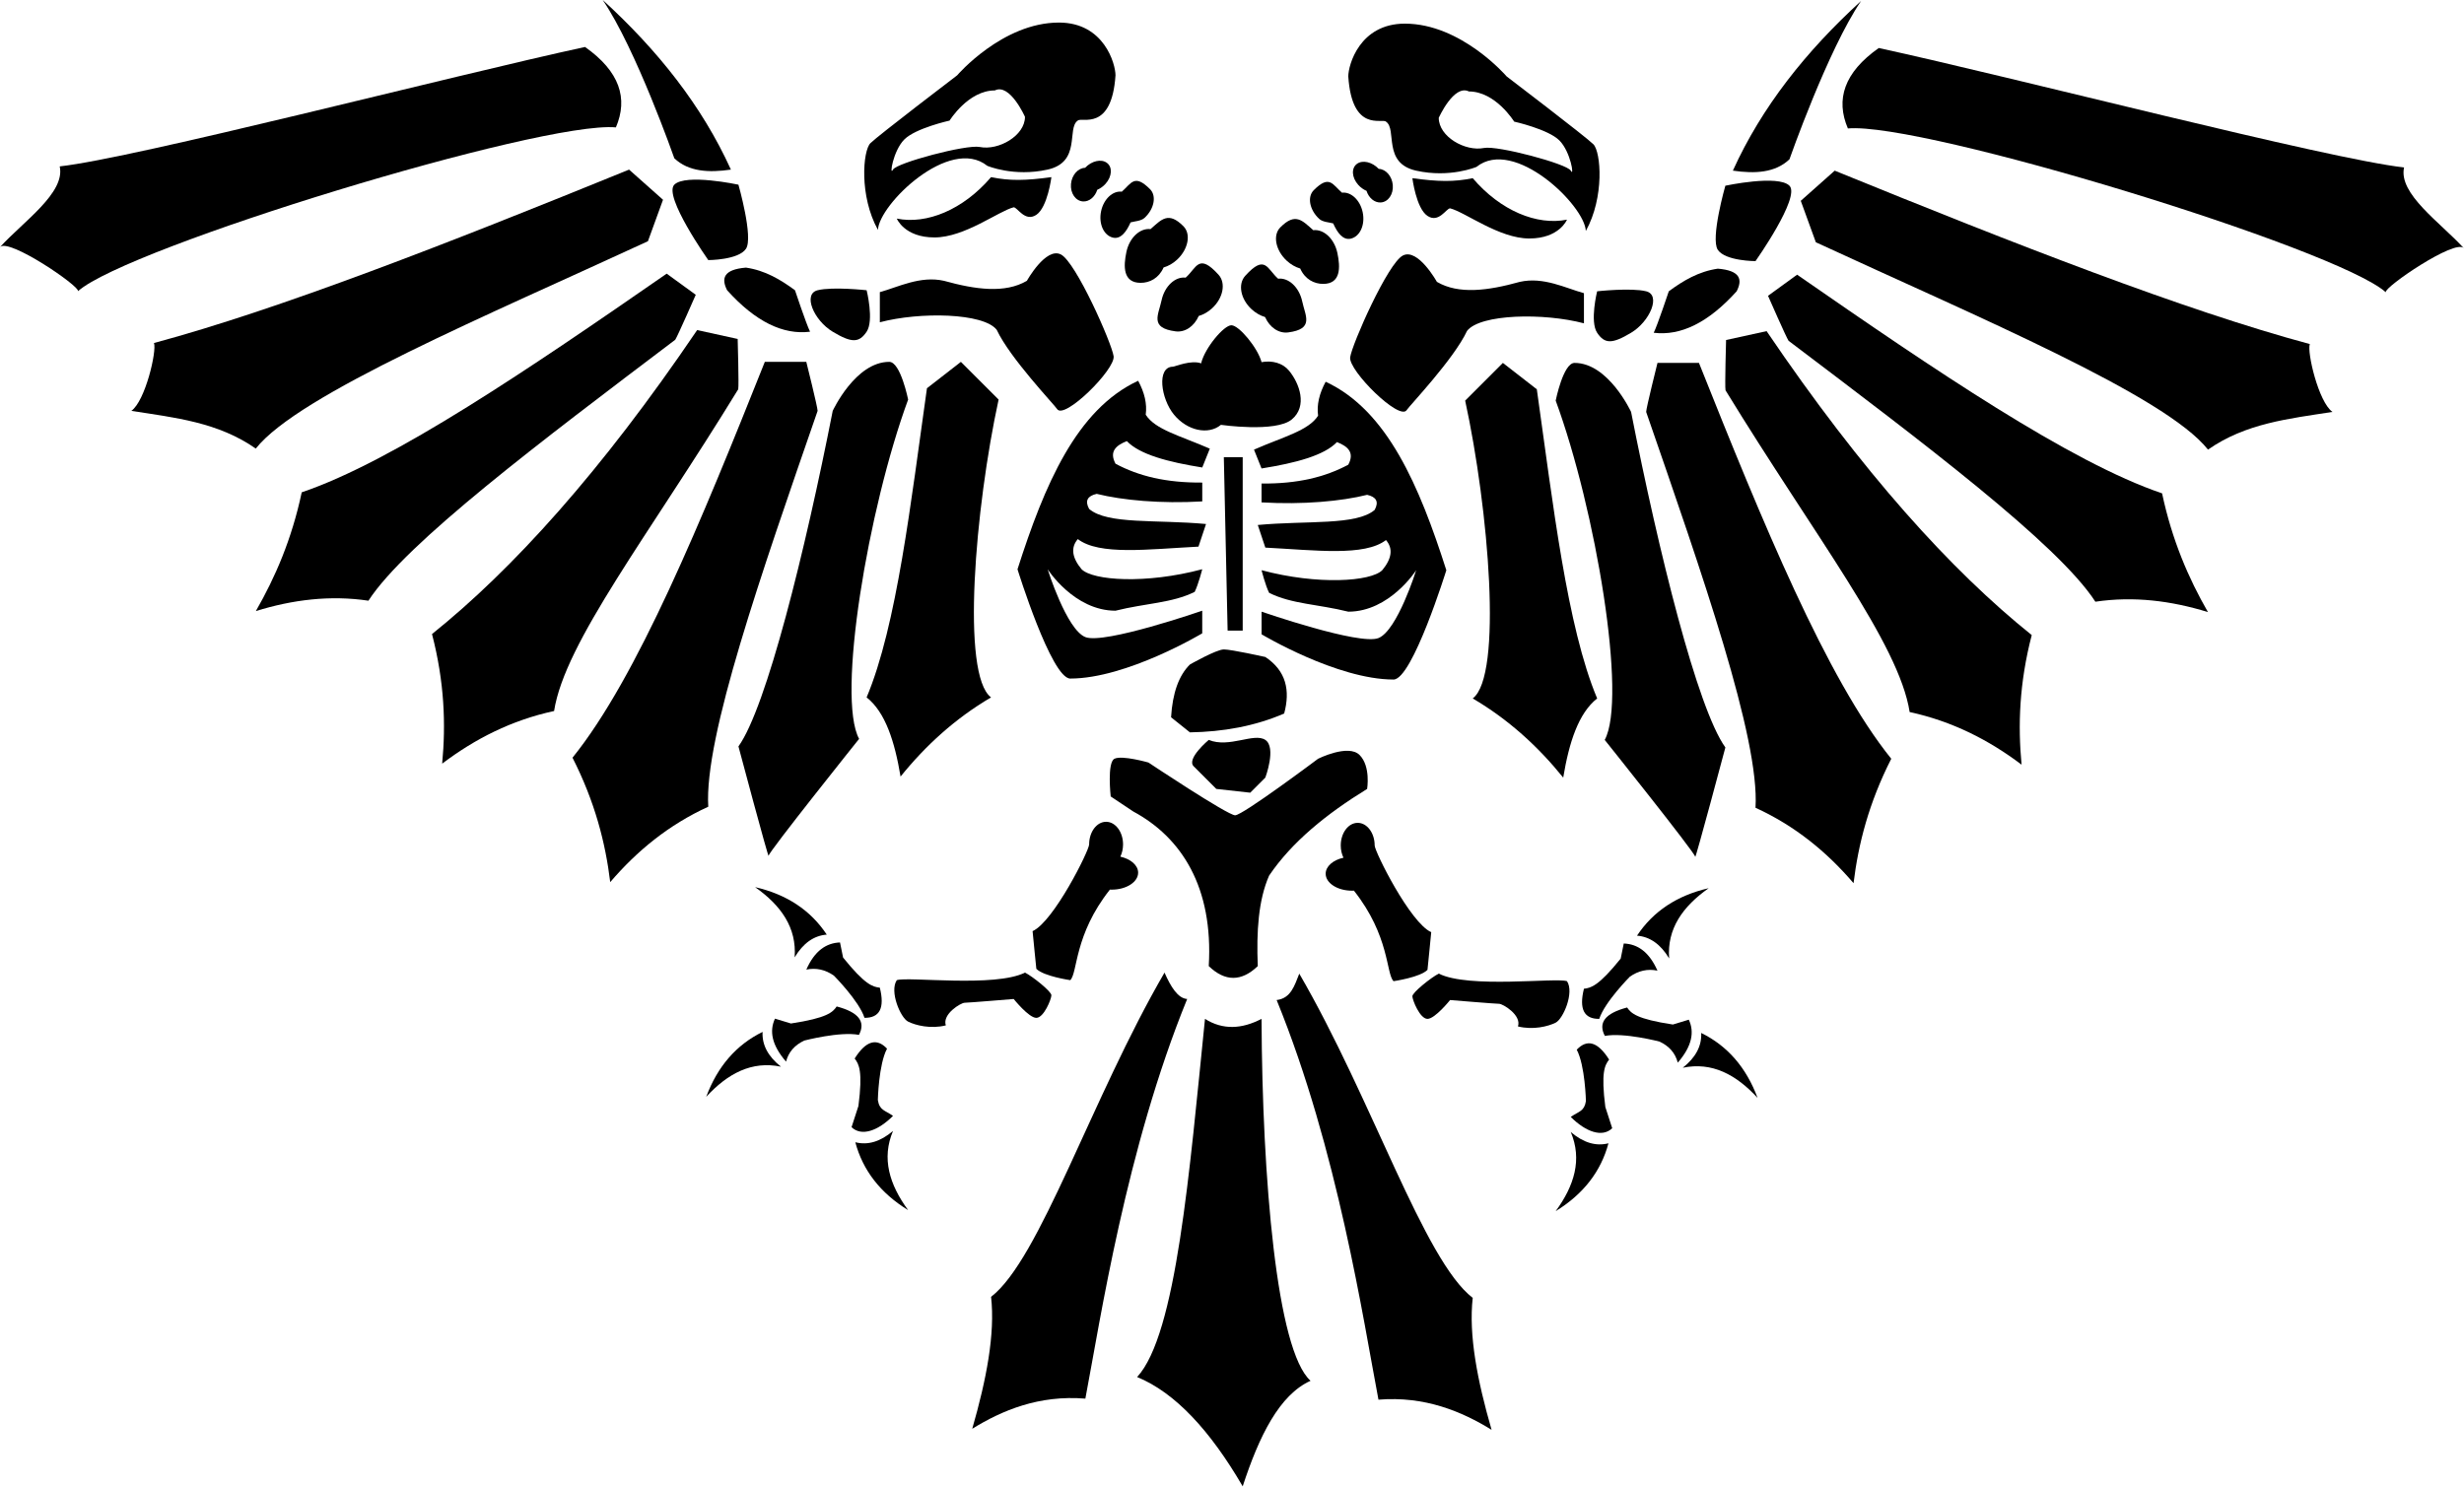 <svg height="800" width="1325.818" xml:space="preserve" viewBox="0 0 1325.818 800" y="0px" x="0px" id="Layer_3"
    version="1.1" xmlns="http://www.w3.org/2000/svg" xmlns:svg="http://www.w3.org/2000/svg"
    xmlns:rdf="http://www.w3.org/1999/02/22-rdf-syntax-ns#" xmlns:cc="http://creativecommons.org/ns#"
    xmlns:dc="http://purl.org/dc/elements/1.1/">
    <g transform="matrix(1.35,0,0,1.35,-14.851,-262.585)" id="g130">
        <path id="path2"
            d="m 642.32,323.4 v -12.02 c -7.25,-1.98 -16.11,-6.64 -25.55,-4.51 -12.62,3.51 -24.36,5.1 -33.06,0 0,0 -7.51,-13.53 -13.53,-10.52 -6.01,3.01 -20.29,35.32 -21.04,40.58 -0.75,5.26 19.73,25.55 22.54,21.04 1.04,-1.67 18.79,-20.29 24.05,-31.56 5.26,-6.77 30.63,-7.24 46.59,-3.01 z" />
        <path id="path4"
            d="m 597.99,472.94 c 14.23,8.36 26.02,19.11 36.07,31.56 2.32,-13.97 6.07,-25.7 13.53,-31.56 -12.02,-28.55 -17.65,-77.97 -24.05,-123.24 l -13.53,-10.52 -15.03,15.03 c 9.38,43.22 15.03,109.71 3.01,118.73 z" />
        <path id="path6"
            d="m 661.11,358.72 c 0,0 -9.02,-19.54 -22.54,-19.54 -4.51,0 -7.51,15.03 -7.51,15.03 15.99,43.5 28.55,118.73 19.54,135.26 0,0 36.07,45.09 36.07,46.59 0,1.5 12.02,-43.58 12.02,-43.58 -11.17,-15.57 -26.62,-77.93 -37.58,-133.76 z" />
        <path id="path8"
            d="m 671.63,339.18 c 0,0 -4.51,18.03 -4.51,19.54 22.35,64.59 45.3,130.1 43.58,157.8 15.79,7.22 28.44,17.62 39.08,30.06 1.91,-15.66 6.07,-31.95 15.03,-49.6 C 739,464.99 713.42,402.52 688.16,339.18 Z" />
        <path id="path10"
            d="m 715.12,326.51 -16.15,3.54 c 0,0 -0.54,18.58 -0.22,20.05 35.67,58.3 69.12,100.84 73.39,128.26 16.97,3.67 31.56,11.12 44.61,20.98 -1.49,-15.7 -0.92,-32.51 4.05,-51.66 -32.06,-25.71 -67.43,-64.72 -105.68,-121.17 z" />
        <path id="path12"
            d="m 727.28,304.01 -11.59,8.42 c 0,0 7.32,16.72 8.19,17.93 53.21,40.28 107.38,80.99 122.28,104.02 15.27,-2.27 30.19,-0.39 44.87,4.13 -7.76,-13.5 -14.31,-28.65 -18.28,-47.33 -36.7,-12.43 -90.94,-49.37 -145.47,-87.17 z" />
        <path id="path14"
            d="M 931.63,331.67 C 881.51,318.17 814.64,292.04 742.27,262.54 l -13.53,12.02 6.01,16.53 c 63.89,29.56 139.28,61.07 156.3,82.66 15.03,-10.52 32.19,-12.32 49.6,-15.03 -5.59,-3.98 -10.21,-23.97 -9.02,-27.05 z" />
        <path id="path16"
            d="m 969.2,261.26 c -30.21,-3.35 -156.3,-36.11 -209.38,-47.61 -13.84,9.76 -17.25,20.51 -12.3,32.06 29.88,-2.65 194.77,47.79 214.37,65.28 -0.57,-2.06 27.65,-21.31 31.11,-17.56 -9.32,-10.22 -26.14,-21.63 -23.8,-32.17 z" />
        <path id="path18" d="m 962.1,311.17 c -0.06,-0.06 -0.14,-0.12 -0.21,-0.17 0.03,0.08 0.08,0.14 0.21,0.17 z" />
        <path id="path20"
            d="m 647.58,327.16 c 3.01,4.51 6.01,4.51 13.53,0 7.51,-4.51 12.02,-15.03 6.01,-16.53 -6.01,-1.5 -19.54,0 -19.54,0 0,0 -3,12.02 0,16.53 z" />
        <path id="path22"
            d="m 703.19,310.63 c 2.42,-4.74 1.44,-8.28 -7.51,-9.02 -7.66,1.12 -13.78,4.77 -19.54,9.02 0,0 -4.51,13.53 -6.01,16.53 10.75,1.33 21.77,-4.01 33.06,-16.53 z" />
        <path id="path24"
            d="m 710.7,298.6 c 0,0 18.03,-25.55 13.53,-30.06 -4.51,-4.51 -25.55,0 -25.55,0 0,0 -6.01,21.04 -3.01,25.55 3.01,4.51 15.03,4.51 15.03,4.51 z" />
        <path id="path26"
            d="m 724.23,258.02 c 0,0 15.32,-43.7 28.55,-63.12 -21.93,20.01 -39.59,42.24 -51.1,67.63 8.82,1.29 16.85,0.88 22.55,-4.51 z" />
        <path id="path28"
            d="m 539.37,346.69 c -2.51,4.66 -3.61,9.18 -3.01,13.53 -3.8,5.95 -13.64,8.33 -25.55,13.53 l 3.01,7.51 c 13.59,-2.17 24.96,-5.17 30.06,-10.52 4.38,1.72 7.1,4.18 4.51,9.02 -9.26,4.96 -20.17,7.63 -34.57,7.51 v 7.51 c 16.52,0.97 31.83,-0.45 42.08,-3.01 3.59,0.81 4.81,2.71 3.01,6.01 -7.31,6.28 -26.92,4.18 -46.59,6.01 l 3.01,9.02 c 20.15,1.04 39.51,3.58 48.09,-3.01 2.89,3.37 2.35,7.38 -1.5,12.02 -4.51,4.51 -25.55,6.01 -48.09,0 0,0 1.5,6.01 3.01,9.02 9.02,4.51 19.54,4.51 31.56,7.51 16.53,0 27.05,-16.53 27.05,-16.53 0,0 -7.51,24.05 -15.03,27.05 -7.51,3.01 -46.59,-10.52 -46.59,-10.52 v 9.02 c 0,0 30.06,18.03 52.6,18.03 7.51,0 21.04,-43.58 21.04,-43.58 -10.71,-33.47 -23.46,-63.71 -48.1,-75.13 z" />
        <path id="path30"
            d="m 509.87,317.8 c 1.64,1.51 3.5,2.55 5.35,3.09 1.89,4.28 5.58,6.61 9.23,6.13 10.41,-1.37 6.84,-6.48 5.58,-12.37 -1.21,-5.64 -5.43,-9.54 -9.6,-9.04 -4.38,-3.82 -5.1,-10.01 -13.12,-1.14 -2.99,3.3 -1.86,9.26 2.56,13.33 z" />
        <path id="path32"
            d="m 523.88,298.46 c 1.64,1.51 3.5,2.55 5.35,3.09 1.89,4.28 5.54,6.16 9.23,6.13 6.93,-0.06 6.84,-6.48 5.58,-12.37 -1.21,-5.64 -5.43,-9.54 -9.6,-9.04 -4.38,-3.82 -7.09,-7.2 -13.12,-1.14 -3.15,3.15 -1.86,9.26 2.56,13.33 z" />
        <path id="path34"
            d="m 536.81,281.77 c 1.41,1.3 3.99,1.34 5.57,1.8 1.63,3.67 3.86,6.76 6.95,6.09 3.73,-0.81 5.88,-5.55 4.79,-10.6 -1.04,-4.83 -4.66,-8.17 -8.24,-7.74 -3.77,-3.27 -5,-7.29 -11.27,-0.98 -2.7,2.72 -1.6,7.94 2.2,11.43 z" />
        <path id="path36"
            d="m 566.13,268.26 c -0.31,-3.54 -2.78,-6.33 -5.62,-6.44 -2.59,-2.75 -6.43,-3.65 -8.68,-1.98 -2.3,1.71 -2.07,5.45 0.52,8.35 0.96,1.08 2.12,1.89 3.31,2.4 0.88,2.79 3.15,4.75 5.63,4.63 2.99,-0.14 5.16,-3.26 4.84,-6.96 z" />
        <path id="path38"
            d="m 579.95,280.57 c 4.51,3.01 7.51,-3.01 9.02,-3.01 6.01,1.5 19.54,12.02 31.56,12.02 12.02,0 15.03,-7.51 15.03,-7.51 -11.92,2.42 -26.48,-3.52 -37.57,-16.53 -7.45,1.53 -13.68,1.42 -24.05,0 0,0 1.5,12.02 6.01,15.03 z" />
        <path id="path40"
            d="m 563.42,243 c 4.51,3.01 -1.5,16.53 12.02,19.54 13.53,3.01 24.05,-1.5 24.05,-1.5 15.03,-12.02 43.21,15.46 43.58,25.55 7.51,-13.53 6.01,-31.56 3.01,-34.57 -3.01,-3.01 -34.57,-27.05 -34.57,-27.05 0,0 -18.03,-21.04 -40.58,-21.04 -18.03,0 -22.54,16.53 -22.54,21.04 1.5,22.53 13.53,16.52 15.03,18.03 z m 33.06,-12.03 c 10.63,0 18.03,12.02 18.03,12.02 0,0 13.53,3.01 18.03,7.51 4.51,4.51 6.09,14.99 4.51,12.02 -1.43,-2.69 -29.17,-10.1 -34.57,-9.02 -7.51,1.5 -18.03,-4.51 -18.03,-12.02 0.01,0.01 6.02,-13.51 12.03,-10.51 z" />
        <path id="path42"
            d="m 581.45,566.12 c -8.42,-3.77 -22.54,-32.12 -22.54,-34.57 0,-4.98 -3.03,-9.02 -6.76,-9.02 -3.74,0 -6.76,4.04 -6.76,9.02 0,1.8 0.4,3.47 1.08,4.88 -4.13,0.91 -7.09,3.43 -7.09,6.39 0,3.74 4.71,6.76 10.52,6.76 0.25,0 0.49,-0.01 0.73,-0.02 14.3,18.06 12.79,33.09 15.8,36.09 0,0 10.52,-1.5 13.53,-4.51 -0.12,1.1 1.49,-14.61 1.49,-15.02 z" />
        <path id="path44"
            d="m 635.56,585.65 c -4.51,-1.5 -39.08,3.01 -51.1,-3.01 -3.01,1.5 -10.52,7.51 -10.52,9.02 0,1.5 3.01,9.02 6.01,9.02 3.01,0 9.02,-7.51 9.02,-7.51 0,0 18.03,1.5 19.54,1.5 1.5,0 9.02,4.51 7.51,9.02 6.01,1.5 12.02,0 15.03,-1.5 3,-1.51 7.51,-12.03 4.51,-16.54 z" />
        <path id="path46"
            d="m 637.06,645.77 c 4.64,10.96 1.43,21.4 -6.01,31.56 11.02,-6.77 18.03,-15.79 21.04,-27.05 -5.01,1.27 -10.02,-0.24 -15.03,-4.51 z" />
        <path id="path48"
            d="m 689.05,606.29 c 0.27,5.16 -2.17,9.78 -7.33,13.87 11.65,-2.43 21.27,2.74 29.8,12.01 -4.51,-12.13 -12,-20.75 -22.47,-25.88 z" />
        <path id="path50"
            d="m 692.04,548.58 c -12.61,2.9 -22.13,9.21 -28.57,18.93 5.15,0.4 9.42,3.42 12.81,9.07 -0.91,-11.87 5.46,-20.74 15.76,-28 z" />
        <path id="path52"
            d="m 648.42,600.68 c 2.21,-6.79 12.21,-16.83 12.21,-16.83 3.41,-2.38 7.07,-3.21 10.99,-2.4 -3.33,-7.51 -7.95,-10.62 -13.43,-10.82 l -1.22,6.01 c -8.74,10.88 -11.85,11.72 -14.65,12.02 -2.04,8.19 0.1,12.08 6.1,12.02 z" />
        <path id="path54"
            d="m 684.12,601 -6.36,1.93 c -14.46,-2.2 -16.67,-4.49 -18.23,-6.79 -8.83,2.31 -11.64,6.13 -8.87,11.33 7.56,-1.46 21.78,2.26 21.78,2.26 3.84,1.78 6.29,4.57 7.28,8.4 5.75,-6.65 6.67,-12.24 4.4,-17.13 z" />
        <path id="path56"
            d="m 652.35,616.91 c -4.49,-7.14 -8.78,-8.3 -12.9,-3.94 3.35,6.3 3.66,20.47 3.66,20.47 -0.64,4.11 -2.75,4.05 -6.05,6.32 6.01,6.01 12.59,8.32 16.53,4.51 l -2.74,-8.46 c -1.78,-13.85 -0.22,-16.67 1.5,-18.9 z" />
        <path id="path58"
            d="m 597.99,711.9 c -19.44,-14.93 -40.03,-79.16 -69.13,-129.25 -1.88,4.69 -3.31,9.85 -9.02,10.52 24.36,59.74 34.57,127.75 40.58,159.31 18.51,-1.5 33.24,4.72 45.09,12.02 -5.66,-19.56 -9.19,-37.76 -7.52,-52.6 z" />
        <path id="path60"
            d="m 454.86,336.51 c -0.75,-5.26 -15.03,-37.57 -21.04,-40.58 -6.01,-3.01 -13.53,10.52 -13.53,10.52 -8.7,5.1 -20.44,3.51 -33.06,0 -9.43,-2.13 -18.3,2.53 -25.55,4.51 v 12.02 c 15.96,-4.23 41.33,-3.76 46.59,3.01 5.26,11.27 23,29.89 24.05,31.56 2.81,4.51 23.29,-15.78 22.54,-21.04 z" />
        <path id="path62"
            d="m 393.99,338.76 -13.53,10.52 c -6.4,45.27 -12.02,94.68 -24.05,123.24 7.46,5.86 11.2,17.59 13.53,31.56 10.05,-12.45 21.84,-23.2 36.07,-31.56 -12.02,-9.02 -6.37,-75.51 3.01,-118.73 z" />
        <path id="path64"
            d="m 365.44,338.76 c -13.53,0 -22.54,19.54 -22.54,19.54 -10.96,55.84 -26.41,118.19 -37.57,133.76 0,0 12.02,45.09 12.02,43.58 0,-1.5 36.07,-46.59 36.07,-46.59 -9.02,-16.53 3.55,-91.76 19.54,-135.26 -0.01,0 -3.01,-15.03 -7.52,-15.03 z" />
        <path id="path66"
            d="m 336.88,358.3 c 0,-1.5 -4.51,-19.54 -4.51,-19.54 h -16.53 c -25.26,63.34 -50.83,125.81 -76.65,157.8 8.96,17.65 13.12,33.94 15.03,49.6 10.64,-12.43 23.28,-22.84 39.08,-30.06 -1.72,-27.7 21.23,-93.21 43.58,-157.8 z" />
        <path id="path68"
            d="m 305.02,329.63 -16.15,-3.54 c -38.25,56.45 -73.61,95.46 -105.68,121.18 4.97,19.16 5.54,35.96 4.05,51.66 13.05,-9.87 27.63,-17.32 44.61,-20.98 4.26,-27.42 37.71,-69.96 73.39,-128.26 0.32,-1.47 -0.22,-20.06 -0.22,-20.06 z" />
        <path id="path70"
            d="m 288.31,312.02 -11.59,-8.42 c -54.53,37.8 -108.77,74.74 -145.46,87.17 -3.97,18.68 -10.52,33.83 -18.28,47.33 14.68,-4.53 29.6,-6.4 44.87,-4.13 14.9,-23.03 69.06,-63.74 122.28,-104.02 0.86,-1.21 8.18,-17.93 8.18,-17.93 z" />
        <path id="path72"
            d="m 269.25,290.67 6.01,-16.53 -13.53,-12.02 c -72.38,29.5 -139.24,55.63 -189.36,69.13 1.19,3.09 -3.43,23.08 -9.02,27.05 17.4,2.71 34.57,4.51 49.6,15.03 17.02,-21.59 92.41,-53.1 156.3,-82.66 z" />
        <path id="path74"
            d="m 256.48,245.29 c 4.94,-11.54 1.54,-22.29 -12.3,-32.06 -53.09,11.5 -179.18,44.26 -209.38,47.61 2.34,10.54 -14.48,21.95 -23.8,32.17 3.46,-3.75 31.68,15.5 31.11,17.56 19.61,-17.49 184.49,-67.92 214.37,-65.28 z" />
        <path id="path76" d="m 42.11,310.57 c -0.06,0.06 -0.14,0.12 -0.21,0.17 0.13,-0.02 0.18,-0.08 0.21,-0.17 z" />
        <path id="path78"
            d="m 342.89,326.74 c 7.51,4.51 10.52,4.51 13.53,0 3.01,-4.51 0,-16.53 0,-16.53 0,0 -13.53,-1.5 -19.54,0 -6.01,1.5 -1.5,12.02 6.01,16.53 z" />
        <path id="path80"
            d="m 300.81,310.21 c 11.29,12.53 22.31,17.87 33.06,16.53 -1.5,-3.01 -6.01,-16.53 -6.01,-16.53 -5.76,-4.24 -11.88,-7.9 -19.54,-9.02 -8.94,0.74 -9.92,4.28 -7.51,9.02 z" />
        <path id="path82"
            d="m 279.77,268.13 c -4.51,4.51 13.53,30.06 13.53,30.06 0,0 12.02,0 15.03,-4.51 3.01,-4.51 -3.01,-25.55 -3.01,-25.55 0,0 -21.04,-4.51 -25.55,0 z" />
        <path id="path84"
            d="m 302.32,262.12 c -11.51,-25.39 -29.17,-47.62 -51.1,-67.63 13.24,19.42 28.55,63.12 28.55,63.12 5.7,5.38 13.73,5.79 22.55,4.51 z" />
        <path id="path86"
            d="m 437.58,465.01 c 22.54,0 52.6,-18.03 52.6,-18.03 v -9.02 c 0,0 -39.08,13.53 -46.59,10.52 -7.51,-3.01 -15.03,-27.05 -15.03,-27.05 0,0 10.52,16.53 27.05,16.53 12.02,-3.01 22.54,-3.01 31.56,-7.51 1.5,-3.01 3.01,-9.02 3.01,-9.02 -22.54,6.01 -43.58,4.51 -48.09,0 -3.85,-4.64 -4.39,-8.65 -1.5,-12.02 8.58,6.58 27.94,4.05 48.09,3.01 l 3.01,-9.02 c -19.67,-1.84 -39.28,0.27 -46.59,-6.01 -1.81,-3.3 -0.58,-5.2 3.01,-6.01 10.25,2.55 25.56,3.98 42.08,3.01 v -7.51 c -14.4,0.11 -25.3,-2.55 -34.57,-7.51 -2.59,-4.84 0.13,-7.3 4.51,-9.02 5.1,5.35 16.47,8.35 30.06,10.52 l 3.01,-7.51 c -11.91,-5.19 -21.75,-7.57 -25.55,-13.53 0.6,-4.35 -0.49,-8.86 -3.01,-13.53 -24.63,11.41 -37.39,41.66 -48.09,75.14 -0.02,-0.02 13.51,43.57 21.03,43.57 z" />
        <path id="path88"
            d="m 483.57,305.19 c -4.17,-0.5 -8.39,3.4 -9.6,9.04 -1.26,5.89 -4.84,11 5.58,12.37 3.66,0.48 7.34,-1.85 9.23,-6.13 1.85,-0.54 3.71,-1.57 5.35,-3.09 4.42,-4.07 5.55,-10.03 2.56,-13.34 -8.02,-8.86 -8.74,-2.67 -13.12,1.15 z" />
        <path id="path90"
            d="m 459.97,294.89 c -1.26,5.89 -1.35,12.31 5.58,12.37 3.69,0.03 7.34,-1.85 9.23,-6.13 1.85,-0.54 3.71,-1.57 5.35,-3.09 4.42,-4.07 5.7,-10.18 2.56,-13.34 -6.03,-6.06 -8.74,-2.68 -13.12,1.14 -4.18,-0.49 -8.39,3.41 -9.6,9.05 z" />
        <path id="path92"
            d="m 449.88,278.65 c -1.09,5.05 1.06,9.79 4.79,10.6 3.09,0.67 5.33,-2.43 6.95,-6.09 1.59,-0.46 4.16,-0.51 5.57,-1.8 3.79,-3.49 4.89,-8.71 2.2,-11.42 -6.27,-6.31 -7.5,-2.29 -11.27,0.98 -3.58,-0.44 -7.2,2.9 -8.24,7.73 z" />
        <path id="path94"
            d="m 448.34,270.17 c 1.19,-0.51 2.34,-1.32 3.31,-2.4 2.59,-2.91 2.83,-6.65 0.52,-8.35 -2.25,-1.67 -6.09,-0.77 -8.68,1.98 -2.84,0.1 -5.31,2.89 -5.62,6.44 -0.32,3.7 1.85,6.82 4.84,6.97 2.48,0.12 4.75,-1.85 5.63,-4.64 z" />
        <path id="path96"
            d="m 415.03,277.14 c 1.5,0 4.51,6.01 9.02,3.01 4.51,-3.01 6.01,-15.03 6.01,-15.03 -10.36,1.42 -16.6,1.53 -24.05,0 -11.1,13.01 -25.65,18.95 -37.57,16.53 0,0 3.01,7.51 15.03,7.51 12.02,0 25.55,-10.51 31.56,-12.02 z" />
        <path id="path98"
            d="m 404.51,260.61 c 0,0 10.52,4.51 24.05,1.5 13.53,-3.01 7.51,-16.53 12.02,-19.54 1.5,-1.5 13.53,4.51 15.03,-18.03 0,-4.51 -4.51,-21.04 -22.54,-21.04 -22.54,0 -40.58,21.04 -40.58,21.04 0,0 -31.56,24.05 -34.57,27.05 -3.01,3 -4.51,21.04 3.01,34.57 0.37,-10.09 28.55,-37.57 43.58,-25.55 z m -33.06,-10.52 c 4.51,-4.51 18.03,-7.51 18.03,-7.51 0,0 7.41,-12.02 18.03,-12.02 6.01,-3.01 12.02,10.52 12.02,10.52 0,7.51 -10.52,13.53 -18.03,12.02 -5.4,-1.08 -33.13,6.33 -34.57,9.02 -1.57,2.96 0.01,-7.52 4.52,-12.03 z" />
        <path id="path100"
            d="m 453.38,549.14 c 0.24,0.01 0.48,0.02 0.73,0.02 5.81,0 10.52,-3.03 10.52,-6.76 0,-2.96 -2.97,-5.47 -7.09,-6.39 0.68,-1.41 1.08,-3.08 1.08,-4.88 0,-4.98 -3.03,-9.02 -6.76,-9.02 -3.74,0 -6.76,4.04 -6.76,9.02 0,2.45 -14.13,30.8 -22.54,34.57 0.01,0.41 1.61,16.13 1.5,15.03 3.01,3.01 13.53,4.51 13.53,4.51 2.99,-3.01 1.49,-18.04 15.79,-36.1 z" />
        <path id="path102"
            d="m 424.05,600.27 c 3.01,0 6.01,-7.51 6.01,-9.02 0,-1.5 -7.51,-7.51 -10.52,-9.02 -12.02,6.01 -46.59,1.5 -51.1,3.01 -3.01,4.51 1.5,15.03 4.51,16.53 3.01,1.5 9.02,3.01 15.03,1.5 -1.5,-4.51 6.01,-9.02 7.51,-9.02 1.5,0 19.54,-1.5 19.54,-1.5 0,0 6.01,7.52 9.02,7.52 z" />
        <path id="path104"
            d="m 366.94,645.35 c -5.01,4.27 -10.02,5.78 -15.03,4.51 3.01,11.26 10.02,20.28 21.04,27.05 -7.44,-10.16 -10.65,-20.6 -6.01,-31.56 z" />
        <path id="path106"
            d="m 314.95,605.87 c -10.47,5.13 -17.96,13.76 -22.47,25.88 8.53,-9.27 18.15,-14.44 29.8,-12.01 -5.16,-4.09 -7.61,-8.71 -7.33,-13.87 z" />
        <path id="path108"
            d="m 340.53,567.09 c -6.44,-9.72 -15.96,-16.03 -28.57,-18.93 10.3,7.26 16.66,16.13 15.76,28 3.39,-5.65 7.66,-8.68 12.81,-9.07 z" />
        <path id="path110"
            d="m 343.36,583.43 c 0,0 10,10.04 12.21,16.83 6,0.06 8.14,-3.84 6.11,-12.02 -2.81,-0.31 -5.91,-1.14 -14.65,-12.02 l -1.22,-6.01 c -5.48,0.2 -10.11,3.31 -13.43,10.82 3.92,-0.8 7.58,0.02 10.98,2.4 z" />
        <path id="path112"
            d="m 344.48,595.73 c -1.56,2.3 -3.77,4.59 -18.23,6.79 l -6.36,-1.93 c -2.28,4.89 -1.35,10.48 4.41,17.13 0.99,-3.83 3.44,-6.61 7.28,-8.4 0,0 14.22,-3.72 21.78,-2.26 2.75,-5.21 -0.05,-9.02 -8.88,-11.33 z" />
        <path id="path114"
            d="m 350.41,643.85 c 3.95,3.81 10.52,1.5 16.53,-4.51 -3.3,-2.27 -5.41,-2.21 -6.05,-6.32 0,0 0.3,-14.17 3.66,-20.47 -4.12,-4.36 -8.41,-3.2 -12.9,3.94 1.73,2.23 3.28,5.05 1.5,18.9 z" />
        <path id="path116"
            d="m 475.15,582.23 c -29.11,50.09 -49.7,114.32 -69.13,129.25 1.66,14.84 -1.87,33.04 -7.51,52.6 11.85,-7.31 26.58,-13.53 45.09,-12.02 6.01,-31.56 16.22,-99.57 40.58,-159.31 -3.71,-0.25 -6.5,-4.79 -9.03,-10.52 z" />
        <path id="path118"
            d="m 491.28,600.68 c -6.18,60.65 -11.38,125.85 -27.05,142.77 15.19,6.25 29.13,21.35 42.08,43.58 6.56,-20.09 14.62,-36.47 27.05,-42.08 -13.53,-12.02 -19.26,-80.78 -19.54,-144.28 -7.85,4.09 -15.4,4.5 -22.54,0.01 z" />
        <path id="path120"
            d="m 485.27,459.41 c -4.42,4.35 -6.93,11.37 -7.51,21.04 l 7.51,6.01 c 13.19,-0.21 25.79,-2.44 37.57,-7.51 2.47,-9.21 0.81,-17.01 -7.51,-22.54 0,0 -13.53,-3.01 -16.53,-3.01 -3.01,0 -13.53,6.01 -13.53,6.01 z" />
        <path id="path122"
            d="m 492.78,489.47 c 0,0 -9.02,7.51 -6.01,10.52 3.01,3.01 9.02,9.02 9.02,9.02 l 13.53,1.5 6.01,-6.01 c 0,0 4.51,-12.02 0,-15.03 -4.51,-3.01 -14.4,3.37 -22.55,0 z" />
        <polygon id="polygon124" points="506.31,445.89 506.31,376.75 498.79,376.75 500.3,445.89 " />
        <path id="path126"
            d="m 489.78,339.18 c -0.02,0.06 0.01,0.13 0.01,0.19 -4.04,-1.51 -10.53,1.31 -11.3,1.32 -6.54,0.05 -4.84,12.73 0.44,19.13 5.29,6.4 13.66,8.21 18.7,4.05 0,0 21.83,3.14 28.23,-2.14 6.4,-5.29 3.08,-14.41 -1.08,-19.45 -2.52,-3.05 -6.66,-4.17 -10.96,-3.41 -1.49,-5.69 -9,-14.7 -12.01,-14.7 -3.02,-0.02 -10.53,9 -12.03,15.01 z" />
        <path id="path128"
            d="m 555.9,509.01 c 0,0 1.5,-9.02 -3.01,-13.53 -4.51,-4.51 -16.53,1.5 -16.53,1.5 0,0 -30.06,22.54 -33.06,22.54 -3.01,0 -34.57,-21.04 -34.57,-21.04 0,0 -10.52,-3.01 -13.53,-1.5 -3.01,1.5 -1.5,15.03 -1.5,15.03 l 9.02,6.01 c 19.29,10.4 31.92,30.25 30.06,61.62 6.51,6.25 13.03,6.25 19.54,0 -0.57,-13.74 0.24,-26.34 4.51,-36.07 9.11,-13.45 22.87,-24.61 39.07,-34.56 z" />
    </g>
</svg>
